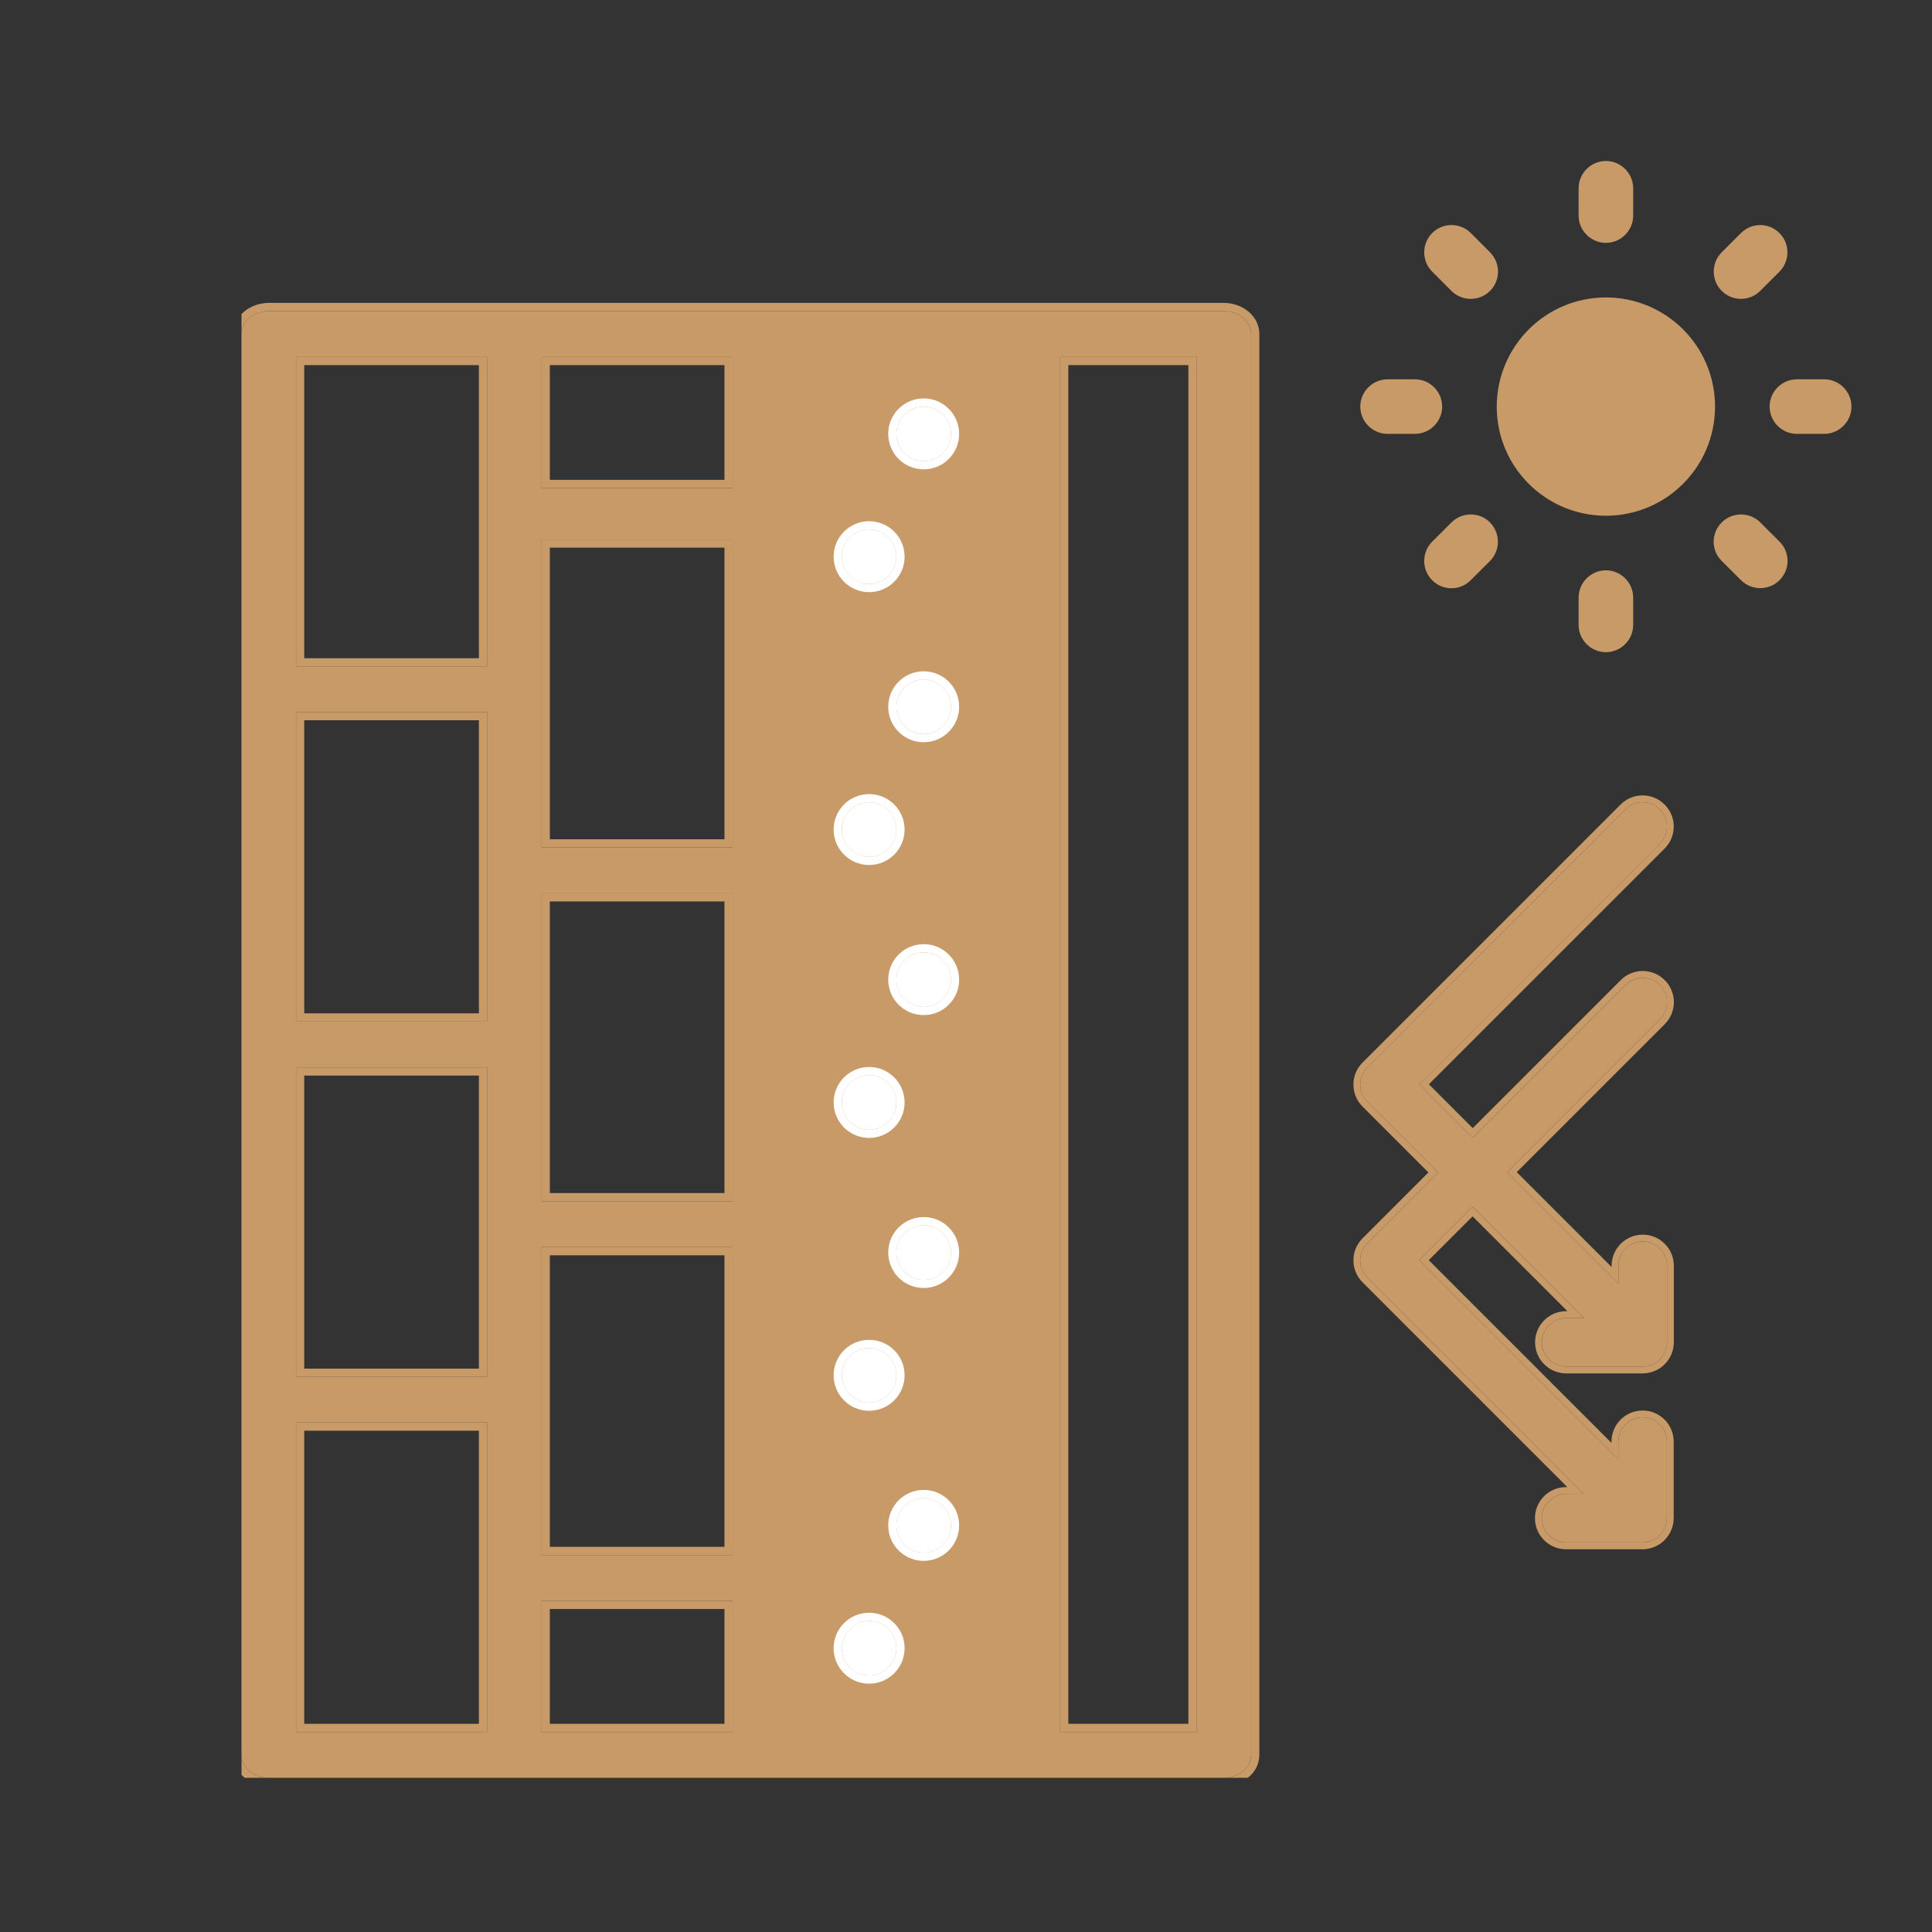 <svg width="72" height="72" viewBox="0 0 72 72" fill="none" xmlns="http://www.w3.org/2000/svg">
<rect x="0" y="0" width="72" height="72" fill="#333333" stroke="none"/>
<g clip-path="url(#clip0_21946_5371)">
<path d="M55.779 15.152C55.779 17.4 57.6 19.22 59.847 19.22C62.095 19.22 63.915 17.4 63.915 15.152C63.915 12.905 62.095 11.085 59.847 11.085C57.6 11.085 55.784 12.905 55.779 15.152Z" fill="#C79A67"/>
<path d="M65.948 15.152C65.948 15.712 66.406 16.169 66.965 16.169H67.982C68.541 16.169 68.999 15.712 68.999 15.152C68.999 14.593 68.541 14.136 67.982 14.136H66.965C66.406 14.136 65.948 14.593 65.948 15.152Z" fill="#C79A67"/>
<path d="M52.728 14.136H51.711C51.152 14.136 50.694 14.593 50.694 15.152C50.694 15.712 51.152 16.169 51.711 16.169H52.728C53.288 16.169 53.745 15.712 53.745 15.152C53.745 14.593 53.288 14.136 52.728 14.136Z" fill="#C79A67"/>
<path d="M59.847 21.254C59.288 21.254 58.83 21.712 58.83 22.271V23.288C58.83 23.847 59.288 24.305 59.847 24.305C60.406 24.305 60.864 23.847 60.864 23.288V22.271C60.864 21.712 60.406 21.254 59.847 21.254Z" fill="#C79A67"/>
<path d="M58.83 7.017V8.034C58.83 8.593 59.288 9.051 59.847 9.051C60.406 9.051 60.864 8.593 60.864 8.034V7.017C60.864 6.458 60.406 6 59.847 6C59.288 6 58.83 6.458 58.83 7.017Z" fill="#C79A67"/>
<path d="M55.53 19.47C55.133 19.073 54.487 19.073 54.091 19.47L53.374 20.186C52.977 20.583 52.977 21.229 53.374 21.625C53.77 22.022 54.411 22.022 54.807 21.625L55.525 20.909C55.921 20.512 55.921 19.866 55.525 19.47H55.53Z" fill="#C79A67"/>
<path d="M64.164 9.402C63.767 9.798 63.767 10.444 64.164 10.841C64.56 11.237 65.201 11.237 65.598 10.841L66.314 10.124C66.711 9.727 66.711 9.081 66.314 8.685C65.918 8.288 65.277 8.288 64.881 8.685L64.164 9.402Z" fill="#C79A67"/>
<path d="M63.863 20.186C63.863 20.456 63.97 20.715 64.163 20.904L64.88 21.62C65.277 22.017 65.923 22.017 66.319 21.62C66.716 21.224 66.716 20.583 66.319 20.186L65.602 19.47C65.206 19.073 64.56 19.073 64.163 19.47C63.975 19.658 63.863 19.917 63.863 20.186Z" fill="#C79A67"/>
<path d="M55.53 9.402L54.813 8.685C54.416 8.288 53.77 8.288 53.374 8.685C52.977 9.081 52.977 9.727 53.374 10.124L54.091 10.841C54.487 11.237 55.133 11.237 55.53 10.841C55.926 10.444 55.926 9.803 55.53 9.407V9.402Z" fill="#C79A67"/>
<path d="M46.626 65.4V12.447C46.626 11.975 46.169 11.593 45.609 11.593H10.016C9.457 11.593 8.999 11.975 8.999 12.447V65.4C8.999 65.873 9.457 66.254 10.016 66.254H45.609C46.169 66.254 46.626 65.873 46.626 65.4ZM27.304 13.302V18.188H20.186V13.302H27.304ZM11.033 24.834V13.302H18.152V24.834H11.033ZM20.186 20.105H27.304V31.581H20.186V20.105ZM11.033 38.069V26.537H18.152V38.069H11.033ZM20.186 33.29H27.304V44.766H20.186V33.29ZM11.033 51.31V39.778H18.152V51.31H11.033ZM20.186 46.475H27.304V57.951H20.186V46.475ZM11.033 64.546V53.014H18.152V64.546H11.033ZM20.186 64.546V59.659H27.304V64.546H20.186ZM39.508 64.546V13.302H44.592V64.546H39.508Z" fill="#C79A67"/>
<path fill-rule="evenodd" clip-rule="evenodd" d="M46.932 12.447V65.4C46.932 66.09 46.285 66.559 45.61 66.559H10.016C9.341 66.559 8.694 66.09 8.694 65.4V12.447C8.694 11.758 9.341 11.288 10.016 11.288H45.61C46.285 11.288 46.932 11.758 46.932 12.447ZM26.999 17.883V13.607H20.491V17.883H26.999ZM11.338 13.607V24.529H17.847V13.607H11.338ZM26.999 20.41H20.491V31.276H26.999V20.41ZM11.338 26.842V37.764H17.847V26.842H11.338ZM26.999 33.595H20.491V44.461H26.999V33.595ZM11.338 40.083V51.005H17.847V40.083H11.338ZM26.999 46.78H20.491V57.646H26.999V46.78ZM11.338 53.319V64.241H17.847V53.319H11.338ZM20.491 59.964V64.241H26.999V59.964H20.491ZM39.813 13.607V64.241H44.288V13.607H39.813ZM46.627 12.447V65.4C46.627 65.873 46.169 66.254 45.61 66.254H10.016C9.457 66.254 8.999 65.873 8.999 65.4V12.447C8.999 11.975 9.457 11.593 10.016 11.593H45.61C46.169 11.593 46.627 11.975 46.627 12.447ZM27.305 13.302H20.186V18.188H27.305V13.302ZM11.033 24.834H18.152V13.302H11.033V24.834ZM20.186 20.105V31.581H27.305V20.105H20.186ZM11.033 38.069H18.152V26.537H11.033V38.069ZM20.186 33.29V44.766H27.305V33.29H20.186ZM11.033 51.31H18.152V39.778H11.033V51.31ZM20.186 46.474V57.951H27.305V46.474H20.186ZM11.033 64.546H18.152V53.014H11.033V64.546ZM20.186 64.546H27.305V59.659H20.186V64.546ZM39.508 64.546H44.593V13.302H39.508V64.546Z" fill="#C79A67"/>
<path d="M34.423 17.186C34.985 17.186 35.44 16.731 35.44 16.169C35.44 15.608 34.985 15.153 34.423 15.153C33.862 15.153 33.406 15.608 33.406 16.169C33.406 16.731 33.862 17.186 34.423 17.186Z" fill="white"/>
<path fill-rule="evenodd" clip-rule="evenodd" d="M35.745 16.169C35.745 16.9 35.153 17.491 34.423 17.491C33.693 17.491 33.101 16.9 33.101 16.169C33.101 15.439 33.693 14.847 34.423 14.847C35.153 14.847 35.745 15.439 35.745 16.169ZM35.44 16.169C35.44 16.731 34.984 17.186 34.423 17.186C33.861 17.186 33.406 16.731 33.406 16.169C33.406 15.608 33.861 15.152 34.423 15.152C34.984 15.152 35.44 15.608 35.44 16.169Z" fill="white"/>
<path d="M32.389 21.763C32.951 21.763 33.406 21.307 33.406 20.746C33.406 20.184 32.951 19.729 32.389 19.729C31.827 19.729 31.372 20.184 31.372 20.746C31.372 21.307 31.827 21.763 32.389 21.763Z" fill="white"/>
<path fill-rule="evenodd" clip-rule="evenodd" d="M33.712 20.746C33.712 21.476 33.12 22.068 32.389 22.068C31.659 22.068 31.067 21.476 31.067 20.746C31.067 20.015 31.659 19.424 32.389 19.424C33.12 19.424 33.712 20.015 33.712 20.746ZM33.406 20.746C33.406 21.307 32.951 21.763 32.389 21.763C31.828 21.763 31.372 21.307 31.372 20.746C31.372 20.184 31.828 19.729 32.389 19.729C32.951 19.729 33.406 20.184 33.406 20.746Z" fill="white"/>
<path d="M34.423 27.356C34.985 27.356 35.44 26.901 35.44 26.339C35.44 25.777 34.985 25.322 34.423 25.322C33.862 25.322 33.406 25.777 33.406 26.339C33.406 26.901 33.862 27.356 34.423 27.356Z" fill="white"/>
<path fill-rule="evenodd" clip-rule="evenodd" d="M35.745 26.339C35.745 27.069 35.153 27.661 34.423 27.661C33.693 27.661 33.101 27.069 33.101 26.339C33.101 25.609 33.693 25.017 34.423 25.017C35.153 25.017 35.745 25.609 35.745 26.339ZM35.44 26.339C35.44 26.901 34.984 27.356 34.423 27.356C33.861 27.356 33.406 26.901 33.406 26.339C33.406 25.777 33.861 25.322 34.423 25.322C34.984 25.322 35.44 25.777 35.44 26.339Z" fill="white"/>
<path d="M32.389 31.932C32.951 31.932 33.406 31.477 33.406 30.915C33.406 30.354 32.951 29.898 32.389 29.898C31.827 29.898 31.372 30.354 31.372 30.915C31.372 31.477 31.827 31.932 32.389 31.932Z" fill="white"/>
<path fill-rule="evenodd" clip-rule="evenodd" d="M33.712 30.915C33.712 31.645 33.12 32.237 32.389 32.237C31.659 32.237 31.067 31.645 31.067 30.915C31.067 30.185 31.659 29.593 32.389 29.593C33.12 29.593 33.712 30.185 33.712 30.915ZM33.406 30.915C33.406 31.477 32.951 31.932 32.389 31.932C31.828 31.932 31.372 31.477 31.372 30.915C31.372 30.353 31.828 29.898 32.389 29.898C32.951 29.898 33.406 30.353 33.406 30.915Z" fill="white"/>
<path d="M34.423 37.525C34.985 37.525 35.44 37.07 35.44 36.508C35.44 35.947 34.985 35.492 34.423 35.492C33.862 35.492 33.406 35.947 33.406 36.508C33.406 37.07 33.862 37.525 34.423 37.525Z" fill="white"/>
<path fill-rule="evenodd" clip-rule="evenodd" d="M35.745 36.508C35.745 37.239 35.153 37.83 34.423 37.83C33.693 37.83 33.101 37.239 33.101 36.508C33.101 35.778 33.693 35.186 34.423 35.186C35.153 35.186 35.745 35.778 35.745 36.508ZM35.44 36.508C35.44 37.07 34.984 37.525 34.423 37.525C33.861 37.525 33.406 37.07 33.406 36.508C33.406 35.947 33.861 35.491 34.423 35.491C34.984 35.491 35.44 35.947 35.44 36.508Z" fill="white"/>
<path d="M32.389 42.102C32.951 42.102 33.406 41.647 33.406 41.085C33.406 40.523 32.951 40.068 32.389 40.068C31.827 40.068 31.372 40.523 31.372 41.085C31.372 41.647 31.827 42.102 32.389 42.102Z" fill="white"/>
<path fill-rule="evenodd" clip-rule="evenodd" d="M33.712 41.085C33.712 41.815 33.12 42.407 32.389 42.407C31.659 42.407 31.067 41.815 31.067 41.085C31.067 40.355 31.659 39.763 32.389 39.763C33.12 39.763 33.712 40.355 33.712 41.085ZM33.406 41.085C33.406 41.646 32.951 42.102 32.389 42.102C31.828 42.102 31.372 41.646 31.372 41.085C31.372 40.523 31.828 40.068 32.389 40.068C32.951 40.068 33.406 40.523 33.406 41.085Z" fill="white"/>
<path d="M34.423 47.695C34.985 47.695 35.44 47.239 35.44 46.678C35.44 46.116 34.985 45.661 34.423 45.661C33.862 45.661 33.406 46.116 33.406 46.678C33.406 47.239 33.862 47.695 34.423 47.695Z" fill="white"/>
<path fill-rule="evenodd" clip-rule="evenodd" d="M35.745 46.678C35.745 47.408 35.153 48 34.423 48C33.693 48 33.101 47.408 33.101 46.678C33.101 45.948 33.693 45.356 34.423 45.356C35.153 45.356 35.745 45.948 35.745 46.678ZM35.44 46.678C35.44 47.24 34.984 47.695 34.423 47.695C33.861 47.695 33.406 47.24 33.406 46.678C33.406 46.116 33.861 45.661 34.423 45.661C34.984 45.661 35.44 46.116 35.44 46.678Z" fill="white"/>
<path d="M32.389 52.271C32.951 52.271 33.406 51.816 33.406 51.254C33.406 50.693 32.951 50.237 32.389 50.237C31.827 50.237 31.372 50.693 31.372 51.254C31.372 51.816 31.827 52.271 32.389 52.271Z" fill="white"/>
<path fill-rule="evenodd" clip-rule="evenodd" d="M33.712 51.254C33.712 51.984 33.12 52.576 32.389 52.576C31.659 52.576 31.067 51.984 31.067 51.254C31.067 50.524 31.659 49.932 32.389 49.932C33.12 49.932 33.712 50.524 33.712 51.254ZM33.406 51.254C33.406 51.816 32.951 52.271 32.389 52.271C31.828 52.271 31.372 51.816 31.372 51.254C31.372 50.693 31.828 50.237 32.389 50.237C32.951 50.237 33.406 50.693 33.406 51.254Z" fill="white"/>
<path d="M34.423 57.864C34.985 57.864 35.44 57.409 35.44 56.847C35.44 56.286 34.985 55.831 34.423 55.831C33.862 55.831 33.406 56.286 33.406 56.847C33.406 57.409 33.862 57.864 34.423 57.864Z" fill="white"/>
<path fill-rule="evenodd" clip-rule="evenodd" d="M35.745 56.847C35.745 57.578 35.153 58.169 34.423 58.169C33.693 58.169 33.101 57.578 33.101 56.847C33.101 56.117 33.693 55.525 34.423 55.525C35.153 55.525 35.745 56.117 35.745 56.847ZM35.44 56.847C35.44 57.409 34.984 57.864 34.423 57.864C33.861 57.864 33.406 57.409 33.406 56.847C33.406 56.286 33.861 55.831 34.423 55.831C34.984 55.831 35.44 56.286 35.44 56.847Z" fill="white"/>
<path d="M32.389 62.441C32.951 62.441 33.406 61.985 33.406 61.424C33.406 60.862 32.951 60.407 32.389 60.407C31.827 60.407 31.372 60.862 31.372 61.424C31.372 61.985 31.827 62.441 32.389 62.441Z" fill="white"/>
<path fill-rule="evenodd" clip-rule="evenodd" d="M33.712 61.424C33.712 62.154 33.12 62.746 32.389 62.746C31.659 62.746 31.067 62.154 31.067 61.424C31.067 60.694 31.659 60.102 32.389 60.102C33.12 60.102 33.712 60.694 33.712 61.424ZM33.406 61.424C33.406 61.985 32.951 62.441 32.389 62.441C31.828 62.441 31.372 61.985 31.372 61.424C31.372 60.862 31.828 60.407 32.389 60.407C32.951 60.407 33.406 60.862 33.406 61.424Z" fill="white"/>
<path d="M61.856 31.444C62.212 31.088 62.212 30.519 61.856 30.163C61.5 29.807 60.931 29.807 60.575 30.163L50.959 39.778C50.603 40.134 50.603 40.703 50.959 41.059L53.593 43.693L50.959 46.327C50.603 46.683 50.603 47.252 50.959 47.608L59.024 55.673H58.363C57.864 55.673 57.458 56.08 57.458 56.578C57.458 57.076 57.864 57.483 58.363 57.483H61.215C61.332 57.483 61.449 57.458 61.561 57.412C61.785 57.32 61.958 57.142 62.049 56.924C62.095 56.812 62.12 56.695 62.12 56.578V53.725C62.12 53.222 61.714 52.82 61.215 52.82C60.717 52.82 60.31 53.227 60.31 53.725V54.386L52.886 46.963L54.88 44.969L59.029 49.119H58.368C57.87 49.119 57.463 49.525 57.463 50.024C57.463 50.522 57.87 50.929 58.368 50.929H61.22C61.337 50.929 61.454 50.903 61.566 50.858C61.79 50.766 61.963 50.588 62.054 50.37C62.1 50.258 62.125 50.141 62.125 50.024V47.171C62.125 46.668 61.719 46.266 61.22 46.266C60.722 46.266 60.315 46.673 60.315 47.171V47.832L56.166 43.683L61.861 37.988C62.217 37.632 62.217 37.063 61.861 36.707C61.505 36.351 60.936 36.351 60.58 36.707L54.885 42.402L52.892 40.408L61.866 31.434L61.856 31.444Z" fill="#C79A67"/>
<path fill-rule="evenodd" clip-rule="evenodd" d="M61.855 31.444L52.891 40.408L54.884 42.402L60.579 36.707C60.935 36.351 61.504 36.351 61.86 36.707C62.216 37.063 62.216 37.632 61.86 37.988L56.166 43.683L60.315 47.832V47.171C60.315 46.673 60.721 46.266 61.22 46.266C61.718 46.266 62.125 46.668 62.125 47.171V50.024C62.125 50.141 62.099 50.258 62.054 50.37C61.962 50.588 61.789 50.766 61.566 50.858C61.454 50.904 61.337 50.929 61.22 50.929H58.367C57.869 50.929 57.462 50.522 57.462 50.024C57.462 49.526 57.869 49.119 58.367 49.119H59.028L54.879 44.97L52.886 46.963L60.309 54.386V53.725C60.309 53.227 60.716 52.82 61.215 52.82C61.713 52.82 62.12 53.222 62.12 53.725V56.578C62.12 56.695 62.094 56.812 62.048 56.924C61.957 57.142 61.784 57.32 61.56 57.412C61.449 57.458 61.332 57.483 61.215 57.483H58.362C57.864 57.483 57.457 57.076 57.457 56.578C57.457 56.08 57.864 55.673 58.362 55.673H59.023L50.959 47.609C50.603 47.253 50.603 46.683 50.959 46.327L53.593 43.693L50.959 41.059C50.603 40.703 50.603 40.134 50.959 39.778L60.574 30.163C60.93 29.807 61.499 29.807 61.855 30.163C62.208 30.515 62.211 31.077 61.865 31.434C61.865 31.434 61.865 31.434 61.865 31.434C61.862 31.437 61.859 31.441 61.855 31.444ZM62.035 31.624L53.25 40.408L54.884 42.042L60.399 36.527C60.855 36.072 61.585 36.072 62.04 36.527C62.495 36.982 62.495 37.713 62.04 38.168L56.525 43.683L60.06 47.218V47.171C60.06 46.532 60.581 46.012 61.22 46.012C61.858 46.012 62.379 46.526 62.379 47.171V50.024C62.379 50.178 62.346 50.327 62.289 50.466L62.288 50.468C62.172 50.746 61.951 50.975 61.662 51.093C61.523 51.15 61.374 51.183 61.22 51.183H58.367C57.728 51.183 57.208 50.663 57.208 50.024C57.208 49.385 57.728 48.864 58.367 48.864H58.414L54.879 45.329L53.245 46.963L60.055 53.773V53.725C60.055 53.087 60.576 52.566 61.215 52.566C61.852 52.566 62.374 53.081 62.374 53.725V56.578C62.374 56.732 62.34 56.882 62.284 57.02L62.283 57.022C62.167 57.3 61.946 57.529 61.657 57.647C61.518 57.704 61.368 57.737 61.215 57.737H58.362C57.723 57.737 57.203 57.217 57.203 56.578C57.203 55.939 57.723 55.419 58.362 55.419H58.409L50.779 47.788C50.324 47.333 50.324 46.603 50.779 46.147L53.233 43.693L50.779 41.239C50.324 40.784 50.324 40.053 50.779 39.598L60.394 29.983C60.849 29.528 61.58 29.528 62.035 29.983C62.487 30.435 62.49 31.158 62.045 31.614L62.035 31.623C62.035 31.624 62.035 31.624 62.035 31.624Z" fill="#C79A67"/>
</g>
<defs>
<clipPath id="clip0_21946_5371">
<rect width="60" height="60.254" fill="white" transform="translate(9 6)"/>
</clipPath>
</defs>
</svg>
